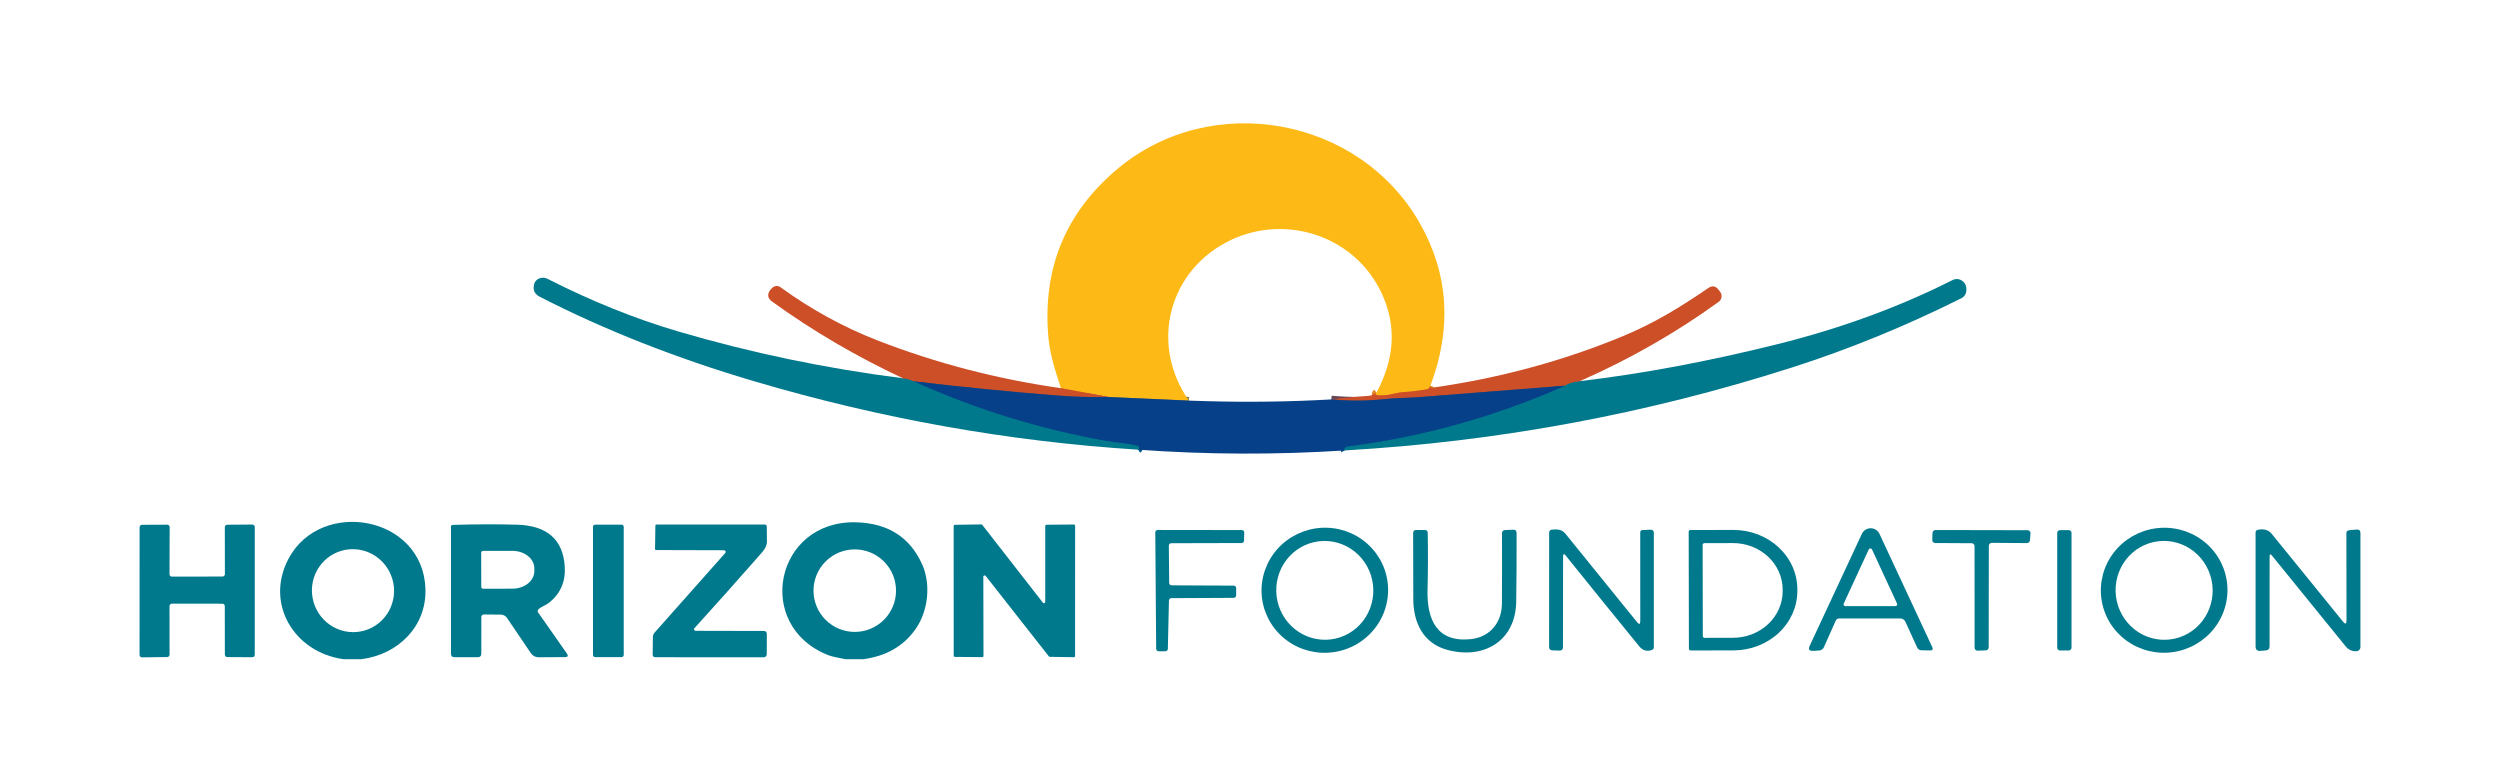 <?xml version="1.0" encoding="UTF-8"?> <svg xmlns="http://www.w3.org/2000/svg" width="256" height="80" viewBox="0 0 256 80" fill="none"><g clip-path="url(#clip0_938_63052)"><path d="M146.472 39.496C146.386 39.724 146.266 39.849 146.112 39.872C145.179 40.026 144.387 40.119 143.737 40.152C142.789 40.202 141.959 40.653 140.934 40.444C140.881 40.432 140.855 40.399 140.855 40.346C140.855 40.298 140.884 40.256 140.942 40.221" stroke="#E5841F" stroke-width="0.759"></path><path d="M121.745 41.024L113.521 40.656" stroke="#817D4F" stroke-width="0.759"></path><path d="M113.521 40.655L108.644 39.752" stroke="#E5841F" stroke-width="0.759"></path><path d="M160.26 39.496C155.081 39.911 150.059 40.304 145.194 40.676C144.299 40.744 142.888 40.748 141.655 40.881C140.004 41.063 138.229 41.069 136.33 40.9" stroke="#694858" stroke-width="0.759"></path><path d="M113.522 40.653C111.668 40.689 109.825 40.632 107.991 40.483C103.252 40.103 98.455 39.627 93.6 39.053" stroke="#694858" stroke-width="0.759"></path><path d="M137.684 46.126C137.616 46.013 137.646 45.905 137.775 45.804C137.843 45.751 137.938 45.717 138.059 45.702C145.686 44.731 153.086 42.662 160.26 39.496" stroke="#035D8B" stroke-width="0.759"></path><path d="M160.26 39.498C160.511 39.275 161.018 39.12 161.781 39.031" stroke="#67645A" stroke-width="0.759"></path><path d="M92.459 38.734C92.843 38.765 93.223 38.871 93.6 39.053" stroke="#67645A" stroke-width="0.759"></path><path d="M93.6 39.053C99.965 41.923 106.557 43.957 113.377 45.156C114.436 45.342 115.486 45.364 116.526 45.653C116.55 45.659 116.573 45.671 116.593 45.686C116.612 45.702 116.629 45.721 116.641 45.743C116.654 45.764 116.662 45.789 116.664 45.813C116.667 45.839 116.665 45.864 116.658 45.888C116.638 45.959 116.6 46.012 116.545 46.047" stroke="#035D8B" stroke-width="0.759"></path><path d="M146.473 39.497C146.387 39.725 146.266 39.85 146.112 39.873C145.179 40.027 144.388 40.12 143.738 40.153C142.789 40.203 141.959 40.654 140.935 40.445C140.882 40.433 140.855 40.4 140.855 40.347C140.855 40.299 140.884 40.257 140.942 40.221C142.796 36.793 143.008 33.466 141.579 30.242C138.917 24.23 131.797 21.84 126.031 24.583C119.667 27.61 117.675 35.237 121.745 41.022L113.522 40.654L108.644 39.751C108.071 38.033 107.51 36.292 107.354 34.524C106.74 27.517 109.092 21.779 114.409 17.311C124.055 9.205 139.224 11.974 145.403 22.88C148.339 28.061 148.695 33.6 146.473 39.497Z" fill="#FDB916"></path><path d="M92.459 38.734C92.843 38.765 93.223 38.871 93.6 39.053C99.965 41.923 106.557 43.958 113.377 45.156C114.436 45.342 115.486 45.365 116.526 45.653C116.55 45.66 116.573 45.671 116.593 45.686C116.612 45.702 116.629 45.721 116.641 45.743C116.654 45.765 116.662 45.789 116.664 45.814C116.667 45.839 116.665 45.864 116.659 45.888C116.638 45.959 116.6 46.012 116.545 46.048C103.322 45.211 90.229 42.879 77.267 39.053C69.243 36.684 61.914 33.797 55.279 30.393C54.737 30.118 54.543 29.685 54.694 29.096C54.748 28.899 54.856 28.741 55.021 28.622C55.171 28.517 55.347 28.455 55.53 28.442C55.713 28.429 55.896 28.467 56.06 28.55C60.566 30.841 65.012 32.633 69.396 33.925C76.894 36.132 84.582 37.736 92.459 38.734Z" fill="#00798D"></path><path d="M137.684 46.125C137.616 46.011 137.646 45.903 137.775 45.802C137.843 45.749 137.938 45.715 138.059 45.7C145.686 44.729 153.086 42.66 160.26 39.494C160.511 39.272 161.018 39.116 161.781 39.028C168.161 38.277 174.916 37.012 182.044 35.235C188.525 33.616 194.477 31.438 199.898 28.699C200.308 28.492 200.686 28.539 201.033 28.84C201.278 29.054 201.385 29.369 201.355 29.784C201.343 29.941 201.291 30.093 201.203 30.225C201.116 30.356 200.995 30.463 200.854 30.535C195.139 33.392 189.346 35.761 183.474 37.639C168.583 42.404 153.319 45.232 137.684 46.125Z" fill="#00798D"></path><path d="M108.644 39.75L113.522 40.653C111.668 40.688 109.825 40.631 107.991 40.482C103.253 40.102 98.456 39.626 93.6 39.052C93.224 38.87 92.843 38.764 92.459 38.733C87.689 36.505 83.229 33.892 79.077 30.893C78.594 30.544 78.533 30.134 78.895 29.664C78.948 29.596 79.008 29.532 79.077 29.474C79.362 29.232 79.657 29.22 79.96 29.44C83.078 31.696 86.362 33.496 89.811 34.842C95.825 37.183 102.102 38.819 108.644 39.75Z" fill="#CD4F27"></path><path d="M161.782 39.028C161.018 39.116 160.511 39.272 160.261 39.494C155.082 39.909 150.06 40.302 145.194 40.674C144.299 40.742 142.888 40.746 141.655 40.879C140.004 41.061 138.229 41.067 136.33 40.898C137.625 40.733 138.903 40.612 140.165 40.533C140.51 40.511 140.65 40.382 140.942 40.219C140.884 40.254 140.855 40.296 140.855 40.344C140.855 40.397 140.882 40.43 140.935 40.443C141.959 40.651 142.789 40.2 143.738 40.15C144.388 40.117 145.179 40.024 146.112 39.87C146.267 39.847 146.387 39.722 146.473 39.494C146.465 39.535 146.465 39.574 146.473 39.612C146.483 39.688 146.526 39.721 146.602 39.71C153.518 38.732 160.051 36.967 166.201 34.415C169.447 33.069 172.144 31.404 174.925 29.496C175.329 29.22 175.681 29.277 175.979 29.666L176.142 29.879C176.201 29.955 176.244 30.043 176.269 30.137C176.294 30.23 176.299 30.328 176.285 30.424C176.272 30.52 176.239 30.612 176.189 30.695C176.139 30.778 176.073 30.85 175.994 30.907C171.632 34.07 166.895 36.777 161.782 39.028Z" fill="#CD4F27"></path><path d="M93.6 39.053C98.456 39.627 103.253 40.103 107.991 40.483C109.825 40.632 111.668 40.689 113.522 40.653L121.745 41.021C122.296 41.042 122.864 41.059 123.448 41.075C127.765 41.201 132.059 41.143 136.33 40.9C138.229 41.069 140.004 41.063 141.655 40.881C142.888 40.748 144.299 40.745 145.194 40.676C150.059 40.304 155.081 39.911 160.26 39.496C153.086 42.663 145.686 44.731 138.059 45.702C137.938 45.717 137.843 45.751 137.775 45.804C137.646 45.906 137.616 46.013 137.684 46.127C130.634 46.582 123.587 46.556 116.545 46.047C116.6 46.012 116.638 45.959 116.659 45.888C116.666 45.864 116.668 45.839 116.665 45.813C116.662 45.789 116.654 45.764 116.641 45.743C116.629 45.721 116.612 45.702 116.593 45.686C116.573 45.671 116.55 45.659 116.526 45.653C115.487 45.364 114.436 45.342 113.378 45.156C106.558 43.957 99.965 41.923 93.6 39.053Z" fill="#054088"></path><path d="M37.007 67.5H35.168C30.119 66.806 27.085 61.799 29.565 57.175C32.88 50.993 43.33 52.791 43.566 60.309C43.687 64.132 40.785 67.022 37.007 67.5ZM37.318 64.57C37.849 64.418 38.344 64.162 38.775 63.816C39.206 63.47 39.565 63.041 39.832 62.554C40.098 62.067 40.266 61.531 40.327 60.977C40.388 60.423 40.34 59.861 40.186 59.325C39.875 58.24 39.152 57.323 38.174 56.774C37.197 56.224 36.046 56.088 34.974 56.396C34.444 56.548 33.949 56.804 33.517 57.15C33.086 57.496 32.727 57.925 32.461 58.412C32.195 58.899 32.026 59.435 31.965 59.989C31.904 60.543 31.952 61.105 32.106 61.642C32.417 62.725 33.141 63.643 34.118 64.192C35.096 64.742 36.247 64.878 37.318 64.57Z" fill="#00798D"></path><path d="M88.407 67.5H86.56C85.688 67.34 85.104 67.203 84.808 67.086C77.161 64.075 79.368 53.249 87.687 53.484C90.924 53.578 93.168 55.007 94.419 57.77C95.353 59.834 95.049 62.588 93.74 64.439C92.514 66.171 90.736 67.191 88.407 67.5ZM91.753 60.483C91.753 59.362 91.308 58.287 90.515 57.495C89.723 56.702 88.648 56.257 87.527 56.257C86.407 56.257 85.332 56.702 84.54 57.495C83.747 58.287 83.302 59.362 83.302 60.483C83.302 61.603 83.747 62.678 84.54 63.47C85.332 64.263 86.407 64.708 87.527 64.708C88.648 64.708 89.723 64.263 90.515 63.47C91.308 62.678 91.753 61.603 91.753 60.483Z" fill="#00798D"></path><path d="M23.268 53.732L25.836 53.713C25.869 53.712 25.901 53.718 25.932 53.731C25.962 53.743 25.99 53.761 26.013 53.784C26.037 53.807 26.055 53.834 26.068 53.864C26.08 53.894 26.087 53.927 26.087 53.959V67.053C26.087 67.119 26.061 67.181 26.015 67.228C25.968 67.274 25.906 67.3 25.84 67.3L23.272 67.285C23.207 67.285 23.144 67.259 23.098 67.212C23.052 67.166 23.026 67.103 23.026 67.038L23.018 62.065C23.018 62 22.992 61.937 22.946 61.891C22.9 61.845 22.837 61.819 22.771 61.819L17.605 61.815C17.54 61.815 17.477 61.841 17.431 61.887C17.385 61.933 17.359 61.996 17.359 62.062L17.363 67.034C17.363 67.099 17.337 67.161 17.292 67.207C17.246 67.253 17.184 67.28 17.12 67.281L14.54 67.315C14.508 67.316 14.475 67.309 14.445 67.297C14.415 67.285 14.387 67.267 14.364 67.244C14.34 67.221 14.322 67.194 14.309 67.164C14.297 67.133 14.29 67.101 14.29 67.068L14.294 53.986C14.294 53.954 14.3 53.922 14.313 53.892C14.325 53.862 14.343 53.835 14.366 53.812C14.389 53.789 14.416 53.771 14.446 53.758C14.476 53.746 14.508 53.739 14.54 53.739L17.127 53.728C17.193 53.728 17.256 53.754 17.302 53.8C17.348 53.846 17.374 53.909 17.374 53.975L17.359 58.8C17.359 58.865 17.385 58.928 17.431 58.974C17.477 59.02 17.54 59.046 17.605 59.046L22.783 59.038C22.848 59.038 22.911 59.013 22.957 58.966C23.003 58.92 23.029 58.857 23.029 58.792L23.022 53.982C23.021 53.95 23.027 53.917 23.04 53.887C23.052 53.856 23.07 53.829 23.093 53.805C23.116 53.782 23.143 53.764 23.173 53.751C23.203 53.738 23.236 53.732 23.268 53.732Z" fill="#00798D"></path><path d="M55.138 62.392C55.094 62.433 55.067 62.488 55.06 62.548C55.054 62.608 55.07 62.668 55.104 62.718L58.04 66.905C58.217 67.161 58.151 67.288 57.843 67.288L55.161 67.304C54.817 67.304 54.549 67.162 54.357 66.879L51.914 63.272C51.845 63.17 51.752 63.086 51.643 63.028C51.534 62.97 51.413 62.939 51.288 62.938L49.544 62.922C49.476 62.922 49.411 62.949 49.364 62.996C49.316 63.043 49.289 63.106 49.289 63.173L49.286 66.932C49.283 67.177 49.159 67.3 48.914 67.3L46.543 67.296C46.3 67.296 46.179 67.175 46.179 66.932V53.918C46.179 53.875 46.196 53.833 46.226 53.802C46.257 53.771 46.298 53.753 46.342 53.751C48.684 53.678 50.88 53.67 52.931 53.728C56.016 53.816 57.649 55.239 57.831 57.995C57.933 59.543 57.395 60.786 56.219 61.724C55.886 61.989 55.442 62.103 55.138 62.392ZM49.274 56.596L49.282 60.1C49.282 60.15 49.301 60.197 49.336 60.232C49.371 60.267 49.418 60.286 49.468 60.286L52.464 60.282C53.063 60.281 53.636 60.091 54.059 59.754C54.481 59.417 54.718 58.96 54.717 58.485V58.196C54.717 57.961 54.658 57.727 54.544 57.51C54.431 57.292 54.264 57.095 54.054 56.928C53.844 56.762 53.595 56.631 53.321 56.541C53.047 56.451 52.753 56.405 52.457 56.406L49.46 56.41C49.411 56.41 49.364 56.429 49.329 56.464C49.294 56.499 49.274 56.546 49.274 56.596Z" fill="#00798D"></path><path d="M63.65 53.725H60.942C60.82 53.725 60.722 53.823 60.722 53.945V67.069C60.722 67.19 60.82 67.289 60.942 67.289H63.65C63.772 67.289 63.87 67.19 63.87 67.069V53.945C63.87 53.823 63.772 53.725 63.65 53.725Z" fill="#00798D"></path><path d="M71.217 64.595L78.204 64.611C78.416 64.613 78.522 64.719 78.522 64.929L78.515 66.97C78.512 67.192 78.4 67.304 78.177 67.304L67.113 67.3C66.923 67.3 66.83 67.206 66.832 67.019L66.855 65.244C66.857 65.07 66.922 64.902 67.037 64.77L74.267 56.626C74.289 56.602 74.304 56.572 74.309 56.54C74.315 56.507 74.31 56.474 74.297 56.444C74.284 56.414 74.262 56.389 74.234 56.371C74.207 56.354 74.174 56.345 74.141 56.345L67.2 56.326C67.117 56.326 67.075 56.285 67.075 56.201L67.113 53.831C67.115 53.752 67.155 53.713 67.231 53.713H78.284C78.443 53.713 78.521 53.792 78.519 53.952C78.514 54.442 78.519 54.934 78.534 55.427C78.549 56.023 78.113 56.471 77.752 56.884C75.563 59.38 73.346 61.864 71.103 64.337C71.084 64.36 71.071 64.387 71.067 64.416C71.062 64.446 71.066 64.475 71.078 64.503C71.09 64.53 71.109 64.553 71.134 64.569C71.159 64.586 71.187 64.595 71.217 64.595Z" fill="#00798D"></path><path d="M100.576 67.29L97.792 67.267C97.757 67.267 97.723 67.253 97.698 67.228C97.673 67.203 97.659 67.17 97.659 67.134L97.655 53.874C97.655 53.839 97.669 53.806 97.693 53.781C97.717 53.756 97.75 53.742 97.784 53.741L100.481 53.699C100.502 53.699 100.522 53.704 100.54 53.713C100.559 53.722 100.575 53.736 100.587 53.752L106.793 61.714C106.81 61.737 106.833 61.753 106.86 61.761C106.887 61.77 106.916 61.769 106.943 61.76C106.969 61.751 106.992 61.733 107.008 61.71C107.024 61.687 107.033 61.659 107.032 61.631V53.866C107.032 53.831 107.046 53.797 107.071 53.772C107.095 53.747 107.129 53.733 107.164 53.733L109.96 53.711C109.995 53.711 110.029 53.725 110.054 53.749C110.079 53.774 110.093 53.808 110.093 53.843L110.089 67.165C110.089 67.183 110.085 67.2 110.078 67.216C110.072 67.233 110.061 67.248 110.049 67.26C110.036 67.272 110.021 67.282 110.004 67.288C109.988 67.295 109.97 67.298 109.952 67.297L107.502 67.26C107.482 67.259 107.463 67.255 107.445 67.246C107.428 67.238 107.412 67.225 107.4 67.21L100.932 58.972C100.915 58.949 100.892 58.932 100.865 58.924C100.838 58.916 100.809 58.917 100.782 58.926C100.756 58.935 100.733 58.953 100.717 58.976C100.701 58.999 100.693 59.027 100.693 59.055L100.709 67.157C100.709 67.175 100.705 67.192 100.698 67.208C100.692 67.224 100.682 67.239 100.67 67.251C100.657 67.263 100.643 67.273 100.627 67.28C100.611 67.287 100.593 67.29 100.576 67.29Z" fill="#00798D"></path><path d="M142.064 59.428C142.196 60.258 142.161 61.107 141.96 61.925C141.76 62.743 141.399 63.515 140.897 64.197C140.396 64.878 139.764 65.456 139.037 65.896C138.311 66.337 137.504 66.633 136.663 66.766C134.965 67.035 133.231 66.626 131.843 65.631C130.454 64.635 129.525 63.133 129.259 61.456C129.128 60.626 129.163 59.777 129.363 58.959C129.564 58.141 129.925 57.369 130.426 56.687C130.928 56.006 131.56 55.428 132.286 54.987C133.013 54.547 133.819 54.251 134.66 54.118C136.358 53.849 138.092 54.257 139.481 55.253C140.87 56.249 141.799 57.751 142.064 59.428ZM136.266 65.477C136.914 65.398 137.54 65.191 138.107 64.866C138.675 64.541 139.174 64.105 139.576 63.583C139.978 63.061 140.274 62.464 140.448 61.824C140.622 61.185 140.671 60.516 140.591 59.856C140.43 58.524 139.755 57.309 138.716 56.479C137.677 55.649 136.359 55.272 135.05 55.43C134.402 55.508 133.777 55.716 133.209 56.041C132.641 56.366 132.142 56.801 131.74 57.323C131.338 57.845 131.042 58.443 130.868 59.082C130.694 59.722 130.645 60.391 130.725 61.05C130.886 62.383 131.561 63.597 132.6 64.427C133.639 65.257 134.958 65.635 136.266 65.477Z" fill="#00798D"></path><path d="M228.033 59.539C228.269 61.22 227.819 62.926 226.781 64.284C225.744 65.642 224.204 66.539 222.5 66.778C221.657 66.897 220.799 66.85 219.975 66.641C219.151 66.433 218.377 66.065 217.698 65.561C217.019 65.056 216.447 64.424 216.016 63.701C215.586 62.977 215.304 62.176 215.187 61.344C214.951 59.664 215.401 57.957 216.438 56.599C217.476 55.242 219.016 54.344 220.719 54.105C221.563 53.986 222.421 54.033 223.245 54.242C224.069 54.451 224.843 54.818 225.522 55.323C226.201 55.827 226.772 56.459 227.203 57.183C227.634 57.906 227.916 58.707 228.033 59.539ZM222.214 65.48C222.862 65.402 223.488 65.194 224.056 64.869C224.624 64.544 225.123 64.108 225.524 63.586C225.926 63.063 226.222 62.465 226.396 61.825C226.57 61.185 226.619 60.516 226.539 59.856C226.378 58.523 225.703 57.307 224.664 56.476C223.625 55.645 222.306 55.268 220.998 55.426C220.35 55.504 219.724 55.712 219.156 56.037C218.588 56.362 218.089 56.798 217.688 57.321C217.286 57.843 216.99 58.441 216.816 59.081C216.642 59.721 216.593 60.39 216.673 61.05C216.834 62.383 217.509 63.599 218.548 64.43C219.587 65.261 220.906 65.638 222.214 65.48Z" fill="#00798D"></path><path d="M194.588 63.329H188.322C188.25 63.329 188.179 63.35 188.118 63.39C188.058 63.43 188.01 63.486 187.98 63.553L186.767 66.273C186.724 66.37 186.655 66.453 186.568 66.513C186.48 66.574 186.377 66.609 186.27 66.614L185.667 66.648C185.262 66.668 185.144 66.495 185.314 66.129L190.658 54.662C190.739 54.491 190.866 54.347 191.025 54.246C191.184 54.145 191.369 54.092 191.557 54.092C191.746 54.092 191.93 54.145 192.089 54.246C192.249 54.347 192.376 54.491 192.456 54.662L197.858 66.25C197.971 66.493 197.894 66.612 197.626 66.606L196.75 66.588C196.548 66.585 196.404 66.491 196.318 66.307L195.111 63.663C195.066 63.563 194.993 63.479 194.9 63.42C194.807 63.361 194.699 63.329 194.588 63.329ZM188.796 61.808C188.783 61.836 188.778 61.867 188.78 61.898C188.782 61.928 188.792 61.958 188.809 61.984C188.825 62.01 188.848 62.031 188.875 62.046C188.902 62.061 188.932 62.069 188.963 62.07H194.091C194.122 62.069 194.152 62.061 194.179 62.046C194.206 62.031 194.228 62.01 194.245 61.984C194.262 61.958 194.271 61.928 194.274 61.898C194.276 61.867 194.27 61.836 194.258 61.808L191.694 56.263C191.678 56.231 191.655 56.205 191.625 56.187C191.596 56.168 191.562 56.159 191.527 56.159C191.492 56.159 191.458 56.168 191.429 56.187C191.399 56.205 191.375 56.231 191.36 56.263L188.796 61.808Z" fill="#00798D"></path><path d="M119.689 55.872L119.723 59.696C119.724 59.76 119.751 59.822 119.797 59.867C119.843 59.913 119.905 59.938 119.97 59.938L126.339 59.969C126.404 59.969 126.467 59.995 126.513 60.041C126.559 60.087 126.585 60.15 126.585 60.215L126.581 60.974C126.581 61.039 126.555 61.102 126.509 61.148C126.463 61.194 126.4 61.22 126.335 61.22L119.943 61.251C119.88 61.252 119.819 61.277 119.774 61.322C119.729 61.366 119.703 61.426 119.701 61.49L119.587 66.447C119.586 66.512 119.56 66.574 119.513 66.619C119.467 66.665 119.405 66.69 119.34 66.69H118.639C118.573 66.69 118.511 66.664 118.464 66.618C118.418 66.572 118.392 66.509 118.392 66.444L118.301 54.518C118.301 54.485 118.307 54.452 118.319 54.422C118.331 54.391 118.35 54.363 118.373 54.34C118.397 54.316 118.424 54.298 118.455 54.286C118.486 54.273 118.518 54.267 118.551 54.268L127.166 54.279C127.199 54.279 127.231 54.286 127.262 54.298C127.292 54.311 127.32 54.33 127.343 54.354C127.366 54.378 127.384 54.406 127.396 54.436C127.407 54.467 127.413 54.5 127.412 54.533L127.389 55.368C127.387 55.432 127.361 55.492 127.314 55.537C127.268 55.582 127.207 55.607 127.143 55.607L119.932 55.626C119.867 55.627 119.806 55.653 119.76 55.699C119.715 55.745 119.689 55.807 119.689 55.872Z" fill="#00798D"></path><path d="M150.588 65.451C152.598 65.243 153.789 63.729 153.797 61.803C153.812 59.405 153.815 56.999 153.805 54.584C153.804 54.507 153.833 54.432 153.886 54.375C153.939 54.319 154.012 54.285 154.089 54.281L154.943 54.243C155.178 54.233 155.297 54.345 155.299 54.58C155.309 56.942 155.297 59.281 155.261 61.598C155.204 65.656 151.923 67.557 148.191 66.544C145.733 65.876 144.732 63.752 144.72 61.37C144.707 59.137 144.702 56.874 144.705 54.58C144.705 54.376 144.807 54.273 145.012 54.273H145.904C146.096 54.273 146.194 54.37 146.199 54.565C146.235 56.571 146.229 58.518 146.18 60.407C146.101 63.483 147.17 65.8 150.588 65.451Z" fill="#00798D"></path><path d="M160.059 56.997L160.048 66.263C160.048 66.509 159.924 66.627 159.676 66.62L158.978 66.597C158.746 66.59 158.629 66.469 158.629 66.237L158.633 54.52C158.633 54.451 158.659 54.385 158.704 54.333C158.749 54.282 158.812 54.248 158.88 54.239C159.403 54.171 159.934 54.197 160.298 54.649C162.668 57.582 165.114 60.603 167.638 63.711C167.855 63.979 167.964 63.939 167.964 63.593L167.96 54.524C167.96 54.367 168.038 54.285 168.192 54.277L169.007 54.243C169.237 54.233 169.352 54.344 169.352 54.577V66.278C169.352 66.412 169.289 66.504 169.163 66.552C168.655 66.749 168.215 66.62 167.843 66.165C165.337 63.097 162.835 60.008 160.336 56.898C160.152 56.666 160.059 56.698 160.059 56.997Z" fill="#00798D"></path><path d="M172.921 54.452C172.921 54.428 172.925 54.405 172.934 54.384C172.942 54.362 172.955 54.342 172.971 54.326C172.987 54.309 173.007 54.296 173.028 54.287C173.05 54.278 173.073 54.273 173.096 54.273L177.492 54.266C178.351 54.264 179.203 54.42 179.997 54.723C180.792 55.027 181.514 55.473 182.122 56.036C182.731 56.599 183.214 57.267 183.544 58.004C183.875 58.74 184.045 59.529 184.047 60.327V60.517C184.049 62.127 183.363 63.673 182.138 64.814C180.913 65.955 179.25 66.598 177.515 66.601L173.119 66.608C173.073 66.608 173.029 66.591 172.997 66.559C172.964 66.527 172.945 66.483 172.944 66.438L172.921 54.452ZM174.351 55.798L174.367 65.137C174.367 65.184 174.385 65.229 174.419 65.263C174.452 65.296 174.498 65.315 174.545 65.315L177.477 65.307C178.823 65.305 180.113 64.801 181.063 63.905C182.014 63.01 182.546 61.796 182.545 60.532V60.373C182.544 59.746 182.411 59.127 182.155 58.548C181.9 57.97 181.525 57.445 181.053 57.003C180.581 56.561 180.021 56.211 179.405 55.972C178.789 55.733 178.128 55.611 177.462 55.612L174.53 55.62C174.482 55.62 174.437 55.639 174.404 55.672C174.37 55.705 174.351 55.751 174.351 55.798Z" fill="#00798D"></path><path d="M203.657 55.888L203.642 66.292C203.642 66.371 203.612 66.446 203.557 66.503C203.503 66.559 203.429 66.592 203.35 66.595L202.512 66.629C202.471 66.631 202.43 66.624 202.392 66.61C202.354 66.595 202.319 66.573 202.29 66.545C202.261 66.516 202.237 66.483 202.221 66.445C202.205 66.407 202.197 66.367 202.197 66.326L202.193 55.929C202.193 55.849 202.161 55.772 202.104 55.715C202.047 55.658 201.97 55.626 201.89 55.626L198.169 55.607C198.128 55.607 198.088 55.599 198.051 55.583C198.014 55.567 197.98 55.544 197.951 55.515C197.923 55.486 197.901 55.452 197.886 55.414C197.871 55.377 197.864 55.336 197.865 55.296L197.888 54.571C197.89 54.492 197.923 54.417 197.98 54.362C198.036 54.306 198.112 54.275 198.192 54.275L207.625 54.294C207.667 54.295 207.708 54.304 207.746 54.321C207.785 54.338 207.819 54.363 207.847 54.394C207.875 54.425 207.897 54.461 207.91 54.501C207.923 54.541 207.928 54.583 207.925 54.624L207.864 55.337C207.856 55.413 207.821 55.483 207.764 55.534C207.707 55.585 207.633 55.612 207.557 55.611L203.961 55.588C203.881 55.588 203.804 55.619 203.748 55.675C203.691 55.731 203.658 55.808 203.657 55.888Z" fill="#00798D"></path><path d="M211.843 54.287H210.94C210.785 54.287 210.659 54.413 210.659 54.568V66.326C210.659 66.481 210.785 66.607 210.94 66.607H211.843C211.998 66.607 212.124 66.481 212.124 66.326V54.568C212.124 54.413 211.998 54.287 211.843 54.287Z" fill="#00798D"></path><path d="M232.409 56.994L232.405 66.18C232.405 66.436 232.277 66.576 232.022 66.602L231.476 66.651C231.139 66.681 230.971 66.528 230.971 66.192V54.532C230.971 54.383 231.043 54.292 231.187 54.259C231.703 54.134 232.253 54.213 232.61 54.649C235.121 57.729 237.557 60.73 239.919 63.65C240.162 63.951 240.283 63.908 240.283 63.522L240.268 54.611C240.266 54.422 240.36 54.317 240.553 54.297L241.304 54.225C241.574 54.197 241.709 54.318 241.709 54.589V66.252C241.71 66.363 241.667 66.47 241.591 66.55C241.515 66.631 241.411 66.679 241.3 66.685C240.852 66.708 240.482 66.538 240.188 66.177C237.751 63.188 235.241 60.096 232.659 56.903C232.492 56.698 232.409 56.728 232.409 56.994Z" fill="#00798D"></path></g><defs><clipPath id="clip0_938_63052"><rect width="227.586" height="55" fill="white" transform="translate(14.207 12.5)"></rect></clipPath></defs></svg> 